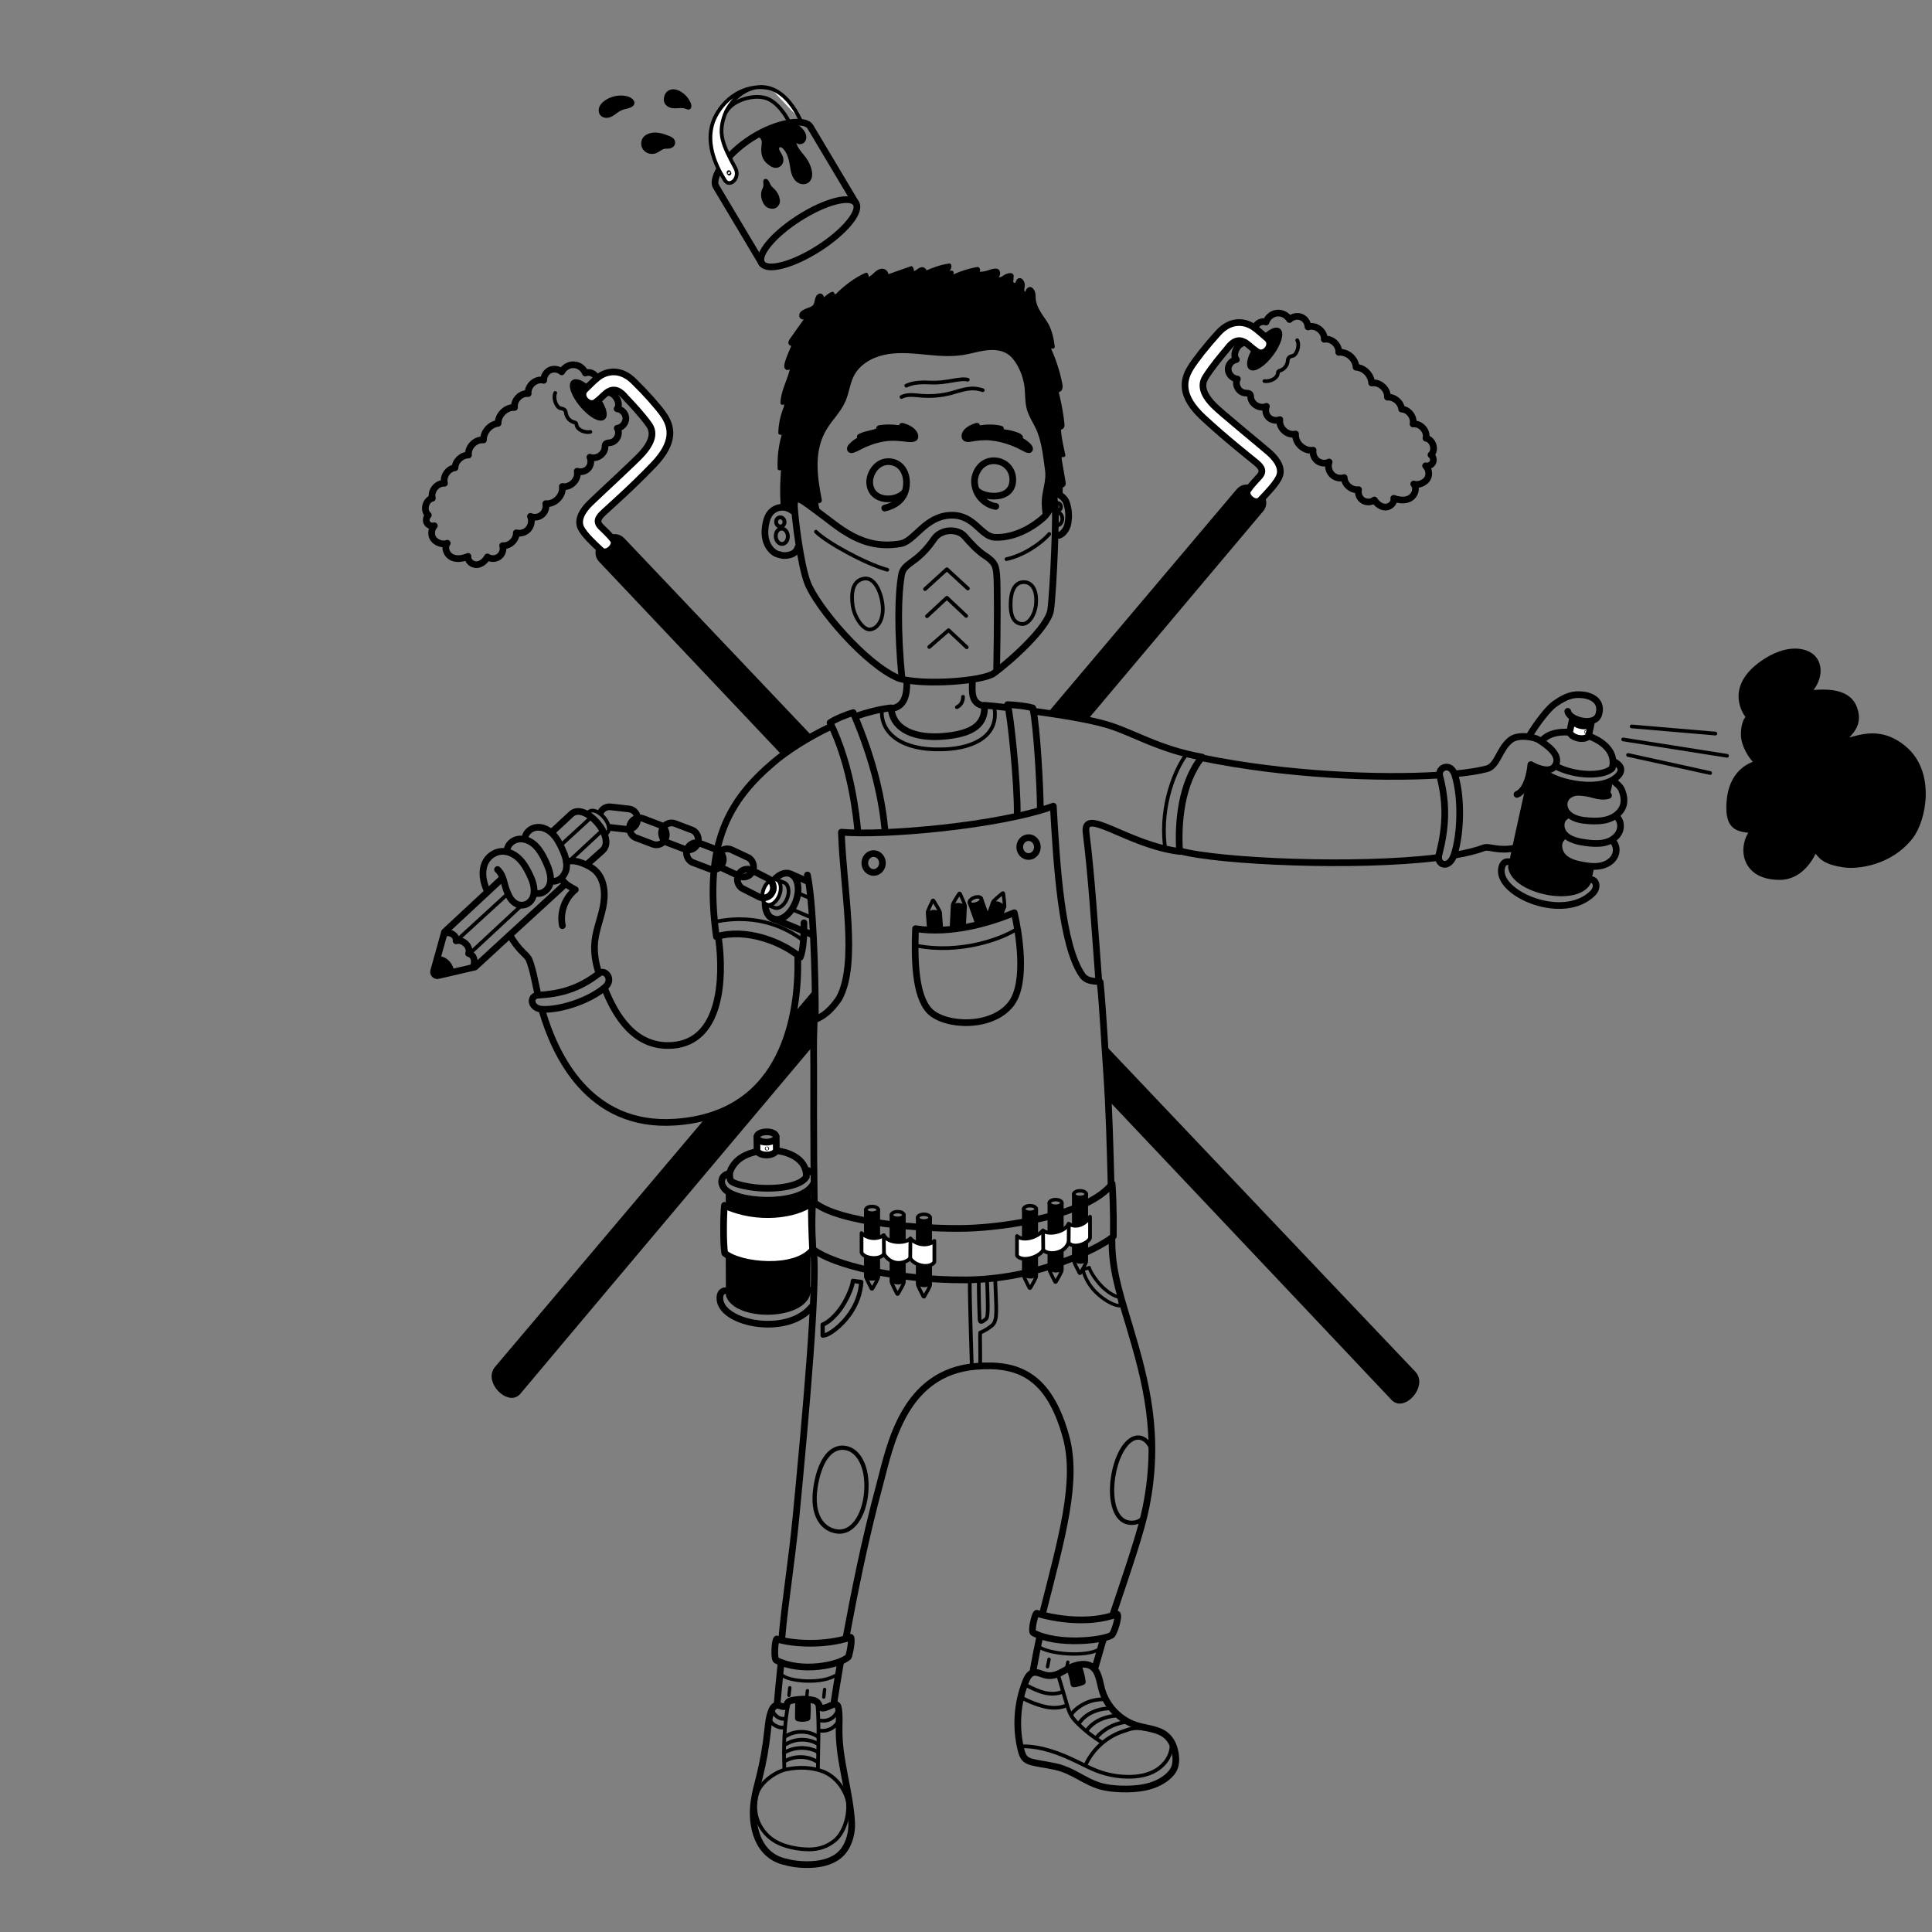<?xml version="1.0" encoding="UTF-8"?><svg id="Murals" xmlns="http://www.w3.org/2000/svg" viewBox="0 0 2600 2600"><rect x="0" y="0" width="2600" height="2600" fill="#808080" stroke="none"/><defs><style>.cls-1,.cls-2,.cls-3,.cls-4,.cls-5,.cls-6,.cls-7,.cls-8,.cls-9,.cls-10,.cls-11,.cls-12,.cls-13{stroke:#000;}.cls-1,.cls-2,.cls-3,.cls-4,.cls-6,.cls-7,.cls-8,.cls-9,.cls-10,.cls-11,.cls-12{stroke-linecap:round;stroke-linejoin:round;}.cls-1,.cls-2,.cls-3,.cls-5{stroke-width:5px;}.cls-1,.cls-6{fill:#fff;}.cls-2,.cls-4,.cls-5,.cls-7,.cls-8,.cls-10,.cls-11,.cls-12,.cls-13{fill:none;}.cls-4{stroke-width:5.74px;}.cls-5,.cls-13{stroke-miterlimit:10;}.cls-6,.cls-9,.cls-10,.cls-13{stroke-width:9px;}.cls-7{stroke-width:5.21px;}.cls-8{stroke-width:5.24px;}.cls-11{stroke-width:4.68px;}.cls-12{stroke-width:4.54px;}</style></defs><g id="Legs_copy_2"><g id="Right_shoe"><path class="cls-10" d="m1446.94,2241.5c7.01-2.11,14.99-3,21.33.65,10.03,5.77,11.28,19.31,14.21,30.5,6.09,23.22,24.87,42.68,47.86,49.58,13.38,4.02,28.65,4.4,39.24,13.52,7.79,6.7,11.53,17.12,12.54,27.34.52,5.26.37,10.71-1.52,15.65-2.09,5.46-6.19,9.94-10.77,13.56-16.78,13.27-39.58,15.91-60.96,15.2-10.04-.33-20.15-1.3-29.74-4.3-17.41-5.45-32.21-17.29-49.48-23.17-12.68-4.32-26.22-5.29-39.27-8.33-3.64-.85-7.38-1.93-10.19-4.4-3.53-3.1-5.03-7.86-6.16-12.42-7.55-30.45-5.27-63.24,6.4-92.36,1.9-4.73,4.55-9.85,9.41-11.41,4.96-1.59,10.12,1.16,15.1,2.69,17.06,5.22,26.68-7.7,42-12.31Z"/><path class="cls-2" d="m1375.43,2350.1c26.02-.25,51.09,9.45,74.47,20.85,8.96,4.37,17.81,9.02,27.14,12.52,12.78,4.8,26.38,7.4,40.03,7.64,13.82.25,28.08-2.07,39.76-9.44,11.69-7.37,20.35-20.47,19.77-34.28"/><path class="cls-2" d="m1539.68,2326.55c-13.77-2.35-19,.39-27.7,3.18-21.94,7.03-40.69,23.49-50.51,44.33"/><path class="cls-2" d="m1424.49,2255.74c3.67,12.4,7.35,24.81,11.02,37.21,1.64,5.54,3.31,11.14,6.29,16.09,2.46,4.08,5.75,7.59,9.14,10.92,9.39,9.22,19.82,17.38,31.03,24.27"/><path class="cls-2" d="m1513.49,2317.62c-14.59,2.06-28.36,9.54-38.03,20.67"/><path class="cls-2" d="m1501.54,2308.83c-7.54.72-15.03,2.51-21.85,5.8-6.82,3.29-12.97,8.13-17.34,14.31"/><path class="cls-2" d="m1491.7,2299.1c-15.04.56-30.43,6.97-39.04,19.32-.13.18-.13.42-.22.62s-.35.37-.52.23.2-.44.23-.22"/><path class="cls-2" d="m1484.52,2286.86c-13.95-.11-27.87,5.3-38.08,14.8-1.79,1.67-3.5,3.5-4.45,5.76"/><path class="cls-2" d="m1381.96,2268.43c7.5,3.76,15.1,7.5,23.26,9.5,8.15,1.99,17.01,2.12,24.7-1.24"/><path class="cls-2" d="m1377.07,2285.82c6.34,3.24,12.92,6,19.68,8.24,6.12,2.03,12.42,3.64,18.85,4.08s13.02-.32,18.94-2.87"/><path class="cls-3" d="m1453.97,2243.89c2.2,6.21,3.72,12.66,4.54,19.2.05.41.09.86-.12,1.21-.2.34-.58.51-.94.67-3.67,1.56-7.56,2.6-11.52,3.09-.72.09-1.54.13-2.09-.34-.5-.43-.62-1.13-.71-1.78-.93-6.35-2.6-12.6-4.97-18.57"/></g><g id="left_shoe"><path class="cls-10" d="m1044.08,2295.2c-2.84.84-4.52,3.72-5.65,6.46-3.74,9.05-4.51,19.01-5.56,28.75-2.2,20.53-5.82,40.91-10.82,60.95-2.69,10.78-5.79,21.5-7.26,32.51-5,33.43,5.11,74.24,42.78,81.83,11.31,3.35,27.16,4.43,40.12,3.04,14.78-1.58,28.92-6.62,37.88-18.48,7.44-9.84,11.24-24.87,10.58-37.19-2.26-42.34-17.29-83.23-16.96-125.63.07-9.57.78-19.22-.85-28.66-.23-1.32-.53-2.69-1.36-3.74-2.69-3.38-7.62-.3-11.62,1.32-3.64,1.47-9.16,4.04-11.91.71-1.82-4.58-4.25-8.52-9.78-9.13-7.99-1.87-16.06-1.51-24.18-.32-6.9,1.01-9.59,1.66-11.4,8.27-4.78,2.89-8.93-2.2-14.02-.69Z"/><path class="cls-2" d="m1060.54,2294.5c-5.33,28.37-6.1,55.51-5,85.59"/><path class="cls-2" d="m1100.14,2293.9c2.39,29.24,1.01,57.13.51,87.23"/><path class="cls-3" d="m1072.65,2290.94c.1,7.26-.36,14.19-.26,21.45,0,.29.01.59.16.83.21.36.65.51,1.05.62,4.29,1.15,8.9,1.06,13.13-.26.43-.13.89-.3,1.14-.68.2-.3.23-.68.25-1.04.41-7.26.83-14.23.16-21.47"/><path class="cls-2" d="m1140.69,2422.77c-4.69-16.52-16.29-31.8-32.18-38.33-15.39-6.32-33.38-6.66-50.23-3.35-12.37,2.43-35.16,16.19-39.84,33.92"/><path class="cls-2" d="m1141.42,2427.31c.34,9.17-.88,18.2-3.87,27.23-2.67,8.06-7.68,17.1-14.29,22.43-10.21,8.22-21.35,11.87-34.46,11.88-14.52.01-33.02-3.47-45.53-10.83-12.51-7.37-21.84-19.6-25.39-33.68-1.35-5.36-2.09-14.09-1.5-19.77"/><path class="cls-2" d="m1104.02,2315.36c4.66.93,9.64.16,13.8-2.13,4.16-2.3,7.46-6.1,9.15-10.54"/><path class="cls-2" d="m1103.82,2329.02c8.97,1.36,18.56-3.1,23.29-10.84"/><path class="cls-2" d="m1056.39,2312.7c-2.81.96-5.96.19-8.57-1.22-2.99-1.62-5.53-4.08-7.23-7.02"/><path class="cls-2" d="m1055.15,2324.65c-3.46.95-7.14-.25-10.39-1.78-3.25-1.53-6.03-3.37-7.51-6.65"/><path class="cls-2" d="m1057.18,2336.68c13-8.36,30.99-8.09,43.74.64"/><path class="cls-2" d="m1055.97,2348.29c13.34-8.89,31.11-9.56,44.81-1.25"/><path class="cls-2" d="m1055.29,2358.62c12.05-7.02,27.29-8.29,40.34-3.37,1.44.54,3.48,1.52,4.62,2.61"/><path class="cls-2" d="m1055.85,2370.27c13.17-7.73,30.6-7.57,43.62.41"/></g><path class="cls-2" d="m1305.12,1727.16c-.38,15.44,2.26,98.64,2.64,110.31"/><path class="cls-2" d="m1319.05,1838.22c.38-15.06-.38-41.04,0-44.8,5.27-2.26,10.16-4.89,16.19-9.79,7.91-7.15,5.27-22.59,4.14-59.86"/><path class="cls-2" d="m1317.17,1726.78c0,15.44.82,44.04,1.13,48.94.38,6.02,4.95,2.45,9.04-1.13,3.01-2.64,1.88-25.6,1.13-48.94"/><path class="cls-10" d="m1051.01,2239.15c-2.41,22.04-3.88,39.39-5.08,52.8"/><path class="cls-10" d="m1095.05,1685.17c4.49,46.55-9.56,208.22-23.72,355.2-6.01,62.37-15.25,117.46-19.2,164.89"/><path class="cls-10" d="m1399.27,2202.41c-3.15,14.83-6.15,29.91-8.87,45.21"/><path class="cls-10" d="m1138.54,2203.85c10.42-55.84,24.27-128.03,45.74-207.53,13.13-48.62,31.06-149.65,129.32-157.55,55.77-4.49,97.72,11.18,120.85,94.31,16.68,59.97-5.36,135.53-31.34,238.02"/><path class="cls-10" d="m1122.16,2292.23c2.02-13.2,4.89-31.41,8.75-53.65"/><path class="cls-10" d="m1484.98,2205.83c-3.92,12.06-7.11,24.98-11.23,38.21"/><path class="cls-10" d="m1496.42,1668.76c0,36.61,6.97,61.01,23.29,115.23,22.63,75.18,41.79,147.95,22.59,243.95-6.65,33.25-22.84,79.75-44.61,144.85"/><path class="cls-10" d="m1395.1,2171.01c20.71,6.78,69.65,15.81,108.05,1.13,4.14.75-4.14,27.48-7.53,28.61-11.67,6.78-71.53,13.93-105.04-3.39-3.39-1.88,1.88-25.22,4.52-26.35Z"/><path class="cls-10" d="m1045.36,2205.64c20.71,6.78,64.75,9.41,99.39-2.26,2.64,1.88-1.13,21.84-3.01,26.35-12.05,11.29-63.62,21.84-97.13,4.52-3.39-1.88-1.88-27.48.75-28.61Z"/><path class="cls-4" d="m1165.72,2008.15c-2.61,31.12-18.15,55.94-39.74,52.77-18.73-2.76-34.32-21.11-28.47-59.61,4.68-30.83,17.87-55.8,39.74-52.77,18.75,2.6,31.21,26.89,28.47,59.61Z"/><path class="cls-4" d="m1539.16,2042.04c-5.01,5.65-11.62,8.39-20.46,6.92-17.63-2.93-25.53-28.91-20.79-60.68,4.69-31.46,19.73-55.3,35.23-53.61,7.58.83,13.43,7.04,17.14,16.58"/><path class="cls-4" d="m1147.76,1723.76c.11,4.32-5.37,20.91-15.44,35.76-7.04,10.39-17.32,20.21-25.22,23.15v14.68c7.57.23,25.34-12.42,37.84-31.06,8-11.93,13.31-26.56,14.12-41.04-5.27-.75-8.28-1.13-11.29-1.51Z"/><path class="cls-12" d="m1465.81,1705.91c.55,3.37,7.25,15.45,17.25,25.5,7,7.03,16.43,13.14,23,14.26.53,2.78,1.19,6.29,2.16,11.4-5.85,1.29-21.51-5.91-33.95-18.54-7.97-8.09-14.25-18.66-17.01-29.78,3.98-1.36,6.26-2.1,8.55-2.83Z"/><path class="cls-12" d="m1052.14,2253.83c7.91,9.04,55.34,13.55,74.54-.56"/><line class="cls-12" x1="1062.87" y1="2271.33" x2="1061.74" y2="2281.5"/><path class="cls-12" d="m1397.74,2215.99c14.12,10.16,62.68,14.12,80.75,3.95"/><line class="cls-12" x1="1411.75" y1="2233.01" x2="1409.7" y2="2243.03"/><line class="cls-12" x1="1437.07" y1="2236.85" x2="1435.02" y2="2246.87"/><line class="cls-12" x1="1086.58" y1="2275.29" x2="1085.45" y2="2285.45"/><line class="cls-12" x1="1109.74" y1="2273.59" x2="1108.61" y2="2283.76"/></g><g id="Torso_copy_2"><path class="cls-10" d="m1220.42,918.02c0,15.25-1.98,32.94-20.8,35.58"/><path class="cls-10" d="m1308.51,917.17c0,11.86-2.73,30.4,16.09,32.66"/><path class="cls-2" d="m1296,937.78c0,6.78-3.39,11.67-8.28,13.93"/><path class="cls-2" d="m1338.16,952.47c6.21,36.14-24.85,54.21-67.76,55.91-58.22,2.3-85.84-22.59-83.58-53.08"/><path class="cls-10" d="m1117.33,978.08c-31.85,15.09-59.61,33.67-75.93,47.52-59.86,50.82-94.87,108.42-77.36,234.92,40.09-11.86,88.09,6.78,112.94,27.67,4.08-10,4.96-27.83,4.97-46.31"/><path class="cls-10" d="m1356,952.3c-14.85-1.74-26.23-2.86-31.15-3.16,1.45,24.79-14.19,38.34-55.21,41.79-37.51,3.16-68.24-8.43-70.54-38.34-15.47,1.85-31.35,5.85-46.91,11.19"/><path class="cls-10" d="m1478.49,1317.55c-5.04-66.63-9.47-138.35-16.86-196.65-4.89-37.29,55.23,16.31,125.84,24.94-2.56-37.29,1.86-92.52,30.22-127.02-58.45-10.16-94.02-33.88-129.6-44.05-24.37-6.96-60.89-12.77-95.44-17.51"/><path class="cls-10" d="m1495.24,1595.01c-1.13-44.8-2.55-102.06-6.02-151.53-3.08-43.84-4.91-84.22-8.65-122-5.47-1.67-17.32.59-24.1-9.01-28.24-40.66-34.45-149.65-38.96-227.58-73.41,26.54-228.71,40.09-285.18,35.01,2.26,76.24,23.15,176.75-3.39,224.19-20.89,29.93-33.04,24.28-33.32,31.62-1.13,29.93-.56,51.44-.56,58.16,0,13.02-.38,109.55.75,182.59"/><path class="cls-10" d="m1093.7,1616.47c-2.03,31.25-.14,58.56.23,64.75,27.99,21.09,110.54,41.61,206.39,41.23,110.42-1.15,194.49-52.98,197.94-58.73,0-6.97.75-35.58-1.58-70.6-32.68,42.55-144.26,58.45-195.31,59.87-54.21,1.51-175.06-6.4-207.66-36.52Z"/><path class="cls-10" d="m1086.58,1177.5c7.5,34.3,10.71,128.18,10.73,191.43"/><path class="cls-10" d="m1368.94,1096.18c.56-44.05-9.04-133.84-12.99-147.95,10.73.56,24.28,1.69,33.88,4.52,5.65,24.28,10.16,109.55,10.16,134.4"/><path class="cls-10" d="m1154.35,1118.21c-1.69-18.07-8.47-87.53-37.27-145.69,7.34-5.08,23.15-11.29,31.06-13.55,29.93,68.89,39.53,122.54,42.92,159.25"/><ellipse class="cls-10" cx="1384.18" cy="1139.95" rx="11.86" ry="12.71"/><ellipse class="cls-10" cx="1175.68" cy="1161.41" rx="11.86" ry="12.71"/><path class="cls-2" d="m1596.14,1016c-13.55,17.69-35.01,66.26-28.61,121.6"/><path class="cls-2" d="m1079.24,1264.47c-17.97-13.19-56.47-35.76-115.11-24.34"/><path class="cls-10" d="m1232.09,1249.78c-1.51,38.02-1.22,89.9,18.82,110.68s83.95,24.47,109.93-9.79c22.11-29.16,9.79-98.64,4.14-122.35-33.88,13.93-85.46,28.99-132.89,21.46Z"/><path class="cls-2" d="m1233.97,1272.75c58.35,11.29,114.07-9.41,133.27-21.84"/><path class="cls-10" d="m757.65,1185.35c4.3,5.35,10.53,8.73,16.61,11.91-14.12,11.29-21.13,30.79-17.44,48.48"/><path class="cls-10" d="m814.21,1331.51c13.73,33.92,39.21,79.36,91.1,75.26,64.38-5.08,69.46-88.09,61.55-145.13"/><path class="cls-10" d="m762.18,1160.06c2.11-.88,4.4-1.37,6.67-1.48,5.52-.26,10.94,1.44,16.07,3.5,5.85,2.34,11.6,5.23,16.21,9.53,12.97,12.14,13.89,32.51,10.23,49.89-3.67,17.38-10.99,34.17-11.32,51.93-.23,12.36,1.93,24.82,6.11,36.45"/><path class="cls-10" d="m729.64,1360.48c17.14,58.29,62.17,157.6,179.06,149.63,149.08-10.16,166.59-148.52,164.89-221.36"/><path class="cls-10" d="m686.25,1258.46c4.86,8.89,11.07,17.04,18.34,24.1,2.23,2.16,4.58,4.25,6.25,6.87,1.34,2.12,2.19,4.51,2.97,6.88,3.07,9.29,5.1,18.86,7.1,28.44.64,3.07,1.53,7.43,2.76,12.78"/><path class="cls-10" d="m654.87,1197.27c-7.62-17.79-5.32-30.61-.96-38.14,4.36-7.53,12.49-12.9,21.18-13.39,8.46-.48,16.72,3.52,22.89,9.31,6.17,5.8,10.51,13.26,14.23,20.87,4.09,8.36,7.61,17.56,6.24,26.77-1.37,9.21-8.39,16.12-17.67,15.38-6.82-.55-12.48-5.8-15.52-11.93-3.04-6.13-4.92-11.28-6.55-17.92-1.64-6.64-4.08-13.43-9.15-18.03"/><path class="cls-10" d="m682.41,1143.68c.92-7.33,7.59-13.14,14.87-14.34,7.28-1.2,14.82,1.61,20.57,6.25,5.75,4.64,9.91,10.95,13.38,17.46,2.21,4.14,4.17,8.42,5.88,12.79,3.14,8.03,5.42,17.06,2.55,25.19-2.87,8.14-12.75,14.19-20.41,10.23"/><path class="cls-10" d="m706.5,1127.67c.89-7.75,8.4-13.68,16.18-14.31,7.78-.63,15.41,3.21,20.94,8.72,5.53,5.51,9.24,12.55,12.53,19.62,4.04,8.7,7.63,18.23,5.97,27.68-1.66,9.45-10.55,18.23-19.96,16.39"/><path class="cls-10" d="m2172.13,1051.76c2.72,2.21,7.91,6.02,9.93,10.53,3.57,7.94,5.03,17.24,1.16,25.03-3.77,7.59-11.32,12.79-19.42,15.29-8.09,2.5-16.73,2.58-25.18,2.05-9.29-.58-19.03-2.07-26.36-7.81-7.33-5.74-9.87-15.27-4.63-22.96,3.85-5.66,11.22-7.98,18.05-7.59,6.83.39,12.23,1.31,18.82,3.17,6.58,1.86,13.69,3.1,20.2.97"/><path class="cls-10" d="m2175.29,1098.74c5.68,4.71,6.99,13.46,4.09,20.25-2.9,6.79-9.33,11.63-16.33,13.98-7,2.35-14.56,2.47-21.92,1.89-4.68-.37-9.34-1.01-13.95-1.92-8.46-1.67-17.29-4.6-22.61-11.4-5.32-6.79-5.11-18.38,2.35-22.71"/><path class="cls-10" d="m2170.1,1131.75c5.83,5.19,6.37,14.74,2.41,21.47-3.96,6.73-11.49,10.77-19.17,12.13-7.68,1.36-15.58.36-23.26-1.02-9.44-1.69-19.31-4.23-26.09-11.02-6.78-6.79-8.86-19.1-1.95-25.76"/><path class="cls-10" d="m1958.8,1041.33c17.68-1.72,32.01-4,42.04-6.7,14.68-3.95,16.36-26.65,32.19-38.96,10.16-7.91,31.62-3.95,37.84,0,9.25,5.89,32.12,20.81,21.46,35.58-7.34,10.16-26.54,1.13-32.19-2.26-1.13,12.42-5.65,34.45-18.64,40.09"/><path class="cls-10" d="m1617.97,1019.95c113.3,23.24,238.01,28.02,317.37,23.21"/><path class="cls-10" d="m1958.39,1150.66c15.5-2.69,28.79-5.96,39.06-9.87,6.78-2.26,19.2,5.08,40.66.56"/><path class="cls-10" d="m1588.61,1145.31c52.58,14.17,235.49,22.43,345.77,8.86"/><path class="cls-10" d="m1937.59,1044.23c10.73,41.22,7.34,72.85-1.13,106.16-3.44,13.52,13.55,20.33,20.33,0,9.09-27.28,10.73-76.24,1.13-107.29-5.67-18.34-23.3-10.28-20.33,1.13Z"/><path class="cls-10" d="m806.32,1309.72c-28.11,21.95-53.73,27.9-82.45,29.58-11.65.68-10.97,18.56,7.11,19.05,24.26.65,62.67-11.95,83.32-29.9,12.19-10.6-.2-24.79-7.98-18.72Z"/><path class="cls-10" d="m2109.83,957.27c1.69,11.86,36.71,21.46,41.79,3.95s-9.41-25.04-22.4-26.16c-10.82-.94-20.23.31-37.46,12.61-7.91,5.65-23.15,24.85-33.88,42.92"/><path d="m2062.11,1034.91c-2.34,11.68-27.95,127.62-28.8,132.14-2.26,29.08,94.31,53.93,104.19,18.64,2.26-10.73,3.11-13.84,3.39-20.89-7.34-.28-43.76-6.49-41.22-24.56,2.1-14.95,5.36-12.14,6.49-16.09s-4.24-7.06-3.11-15.25,7.06-7.06,7.62-11.86-5.65-9.04-3.95-16.94,7.91-15.53,27.11-11.58,28.23,5.99,29.36,3.39c1.98-4.52,7.05-22.36,2.54-21.18-17.22,4.52-64.38,2.82-84.99-13.55-11.01-5.93-16.66-11.29-18.64-2.26Z"/><path class="cls-10" d="m2141.03,1166.24c-2.6,11.87-4.44,20.17-4.79,21.5-16.89,27.76-97.3,10.28-102.2-20.64,2.93-15.33,23.38-107.32,29.02-132.63"/><path class="cls-10" d="m2165.6,1053.28s-1.43,6.62-3.67,16.92"/><path class="cls-10" d="m2032.88,1160.44c-5.68-2.52-11.66.15-12.46,10.28-2.64,33.51,83.95,69.65,122.73,31.62,8.86-8.69,4.14-19.58-2.84-18.49"/><path class="cls-10" d="m2075.34,996.39c13.6-15.08,39.61-11.77,55.68-7.86,21.27,5.17,44.89,20.94,38.69,44.97-10.75,11.86-50.31,11.49-76.63-2.82"/><path class="cls-10" d="m2075.38,1036.33c10.73,14.96,73.8,31.4,99.39,10.16,9.55-7.93,8.19-14.96-.85-20.61"/><path class="cls-6" d="m2116.21,967.02l-3.55,16.95c-.79,3.76,4.26,8.01,11.28,9.48,7.02,1.47,13.35-.39,14.14-4.15l3.55-16.95c-.79,3.76-7.12,5.62-14.14,4.15s-12.07-5.71-11.28-9.48Z"/><ellipse class="cls-1" cx="2134.54" cy="984.91" rx=".09" ry=".19"/><path d="m980.4,1608.19c.24,11.91.25,130.65.39,135.24,4.07,28.88,103.72,32.31,105.75-4.29-.11-10.96-.02-113.87.53-116.65.96-4.84,1.2-24.52-2.09-21.23-14.21,14.22-64.12,20.82-87.78,9.28-12.03-3.41-16.83-11.61-16.81-2.36Z"/><path class="cls-10" d="m981.23,1607.55c-.04,25.93-.16,120.17.28,135.77,11.46,29.14,93.75,28.85,104.25-1.9l1.25-137.99"/><path class="cls-10" d="m1093.68,1736.93c-1.47-.7-3.14-.82-4.78-.18"/><path class="cls-10" d="m978.94,1737.07c-6.09-1.23-11.36,2.66-9.95,12.73,4.49,32.13,90.68,48.71,123.34,8.92"/><path class="cls-10" d="m986.63,1568.56c10.73-16.38,34.51-20.88,51.05-20.53,21.88.46,48.35,10.76,47.48,35.57-7.94,13.9-45.84,18.42-75.44,13.78-9.19-1.44-25.35-4.81-26.78-9.5-2.84-9.37.91-15.07,3.69-19.31Z"/><path class="cls-10" d="m1094.6,1593.18c-.66,1.21-1.49,2.45-2.47,3.72-20.41,26.26-103.74,22.04-117.97,1.78-5.63-8.01-2.87-16.67,5.14-18.83"/><path class="cls-10" d="m1087.63,1575.24c2.03.72,3.74,1.64,5.1,2.72"/><path class="cls-6" d="m1018.57,1530.23l.19,17.32c.04,3.85,5.89,6.9,13.06,6.82s12.95-3.26,12.91-7.11l-.19-17.32c.04,3.85-5.74,7.03-12.91,7.11s-13.02-2.98-13.06-6.82Z"/><path class="cls-13" d="m1018.57,1530.23c-.19-8.79,25.42-9.83,25.97-.29"/><ellipse class="cls-5" cx="1032.19" cy="1545.59" rx=".38" ry=".19" transform="translate(-309.2 259.15) rotate(-12.46)"/><path class="cls-6" d="m1092.04,1619.1c-21.08,15.81-72.66,23.72-117.08,3.01-1.51,12.05-1.88,52.71.38,64.38,21.08,17.32,94.87,24.47,118.21-4.52-1.13-21.84-1.88-45.93-1.51-62.87Z"/><path class="cls-11" d="m1182.02,1716.67c0,2.46-3.79,4.46-8.47,4.46s-8.47-1.99-8.47-4.46"/><ellipse class="cls-11" cx="1173.55" cy="1628.07" rx="8.47" ry="4.46"/><path class="cls-11" d="m1182.02,1628.07v90.41c0,2.17-5.88,12.27-7.95,15.75-.31.52-1.07.5-1.35-.04-1.94-3.75-7.64-14.91-7.64-16.47v-89.66"/><path d="m1165.27,1629.83v89.6s3.76,2.07,8.47,2.26c4.71.19,8.47-2.45,8.47-2.45l-.38-89.79s-4.89,3.01-8.09,3.01-8.47-2.64-8.47-2.64Z"/><ellipse class="cls-11" cx="1208" cy="1635.04" rx="8.47" ry="4.46"/><path class="cls-11" d="m1216.47,1635.04v90.41c0,2.17-5.88,12.27-7.95,15.75-.31.52-1.07.5-1.35-.04-1.94-3.75-7.64-14.91-7.64-16.47v-89.66"/><path d="m1199.71,1636.79v89.6s3.76,2.07,8.47,2.26c4.71.19,8.47-2.45,8.47-2.45l-.38-89.79s-4.89,3.01-8.09,3.01-8.47-2.64-8.47-2.64Z"/><ellipse class="cls-11" cx="1243.38" cy="1638.62" rx="8.47" ry="4.46"/><path class="cls-11" d="m1251.85,1638.62v90.41c0,2.17-5.88,12.27-7.95,15.75-.31.52-1.07.5-1.35-.04-1.94-3.75-7.64-14.91-7.64-16.47v-89.66"/><path d="m1235.1,1640.37v89.6s3.76,2.07,8.47,2.26c4.71.19,8.47-2.45,8.47-2.45l-.38-89.79s-4.89,3.01-8.09,3.01-8.47-2.64-8.47-2.64Z"/><path class="cls-11" d="m1266.93,1250.64l-1.72-22.81c-.12-1.56-6.64-12.25-8.86-15.85-.32-.52-1.08-.48-1.35.06-1.8,3.63-6.91,14.14-6.75,16.31l1.8,23.97"/><path d="m1266.66,1249.49l-1.75-23.33s-3.91-1.78-8.62-1.62-8.26,3.08-8.26,3.08l1.87,23.6,16.76-1.72Z"/><path class="cls-11" d="m1280.31,1251.2c.87-17.36,1.62-32.21,1.67-33.27.11-2.17,6.49-11.96,8.73-15.34.34-.51,1.09-.44,1.34.11,1.75,3.84,6.89,15.27,6.81,16.83-.04.72-.7,13.92-1.51,29.97"/><path d="m1297.27,1247.53l1.49-29.7s-3.66-2.26-8.35-2.68-8.58,2.02-8.58,2.02l-1.51,32.91,16.95-2.54Z"/><path class="cls-11" d="m1326.02,1242.16c6.06-16.3,9.78-27.19,10.15-28.19.76-2.04,9.79-9.45,12.94-12,.47-.38,1.17-.09,1.25.51.51,4.19,1.97,16.63,1.43,18.1-.25.67-2.89,6.89-6,15.36"/><path d="m1346.35,1236.23l5.85-17.3s-2.81-3.25-7.15-5.07-8.79-.66-8.79-.66l-9.95,27.26,20.05-4.24Z"/><path class="cls-11" d="m1315.65,1245.8c-5.95-16.69-10.98-30.8-10.98-30.8"/><ellipse class="cls-11" cx="1312.64" cy="1212.15" rx="8.47" ry="4.46" transform="translate(-330.88 511.3) rotate(-19.63)"/><path class="cls-11" d="m1320.62,1209.31s5.21,14.61,11.31,31.73"/><path d="m1305.43,1216.59l10.42,28.11,15.53-5.08-10.47-28.95s-3.6,4.48-6.61,5.56-8.86.36-8.86.36Z"/><ellipse class="cls-11" cx="1386.12" cy="1627.04" rx="8.47" ry="4.46"/><path class="cls-11" d="m1394.6,1627.04v90.41c0,2.17-5.88,12.27-7.95,15.75-.31.52-1.07.5-1.35-.04-1.94-3.75-7.64-14.91-7.64-16.47v-89.66"/><path d="m1377.84,1628.79v89.6s3.76,2.07,8.47,2.26c4.71.19,8.47-2.45,8.47-2.45l-.38-89.79s-4.89,3.01-8.09,3.01-8.47-2.64-8.47-2.64Z"/><ellipse class="cls-11" cx="1420.57" cy="1618.85" rx="8.47" ry="4.46"/><path class="cls-11" d="m1429.04,1618.85v90.41c0,2.17-5.88,12.27-7.95,15.75-.31.52-1.07.5-1.35-.04-1.94-3.75-7.64-14.91-7.64-16.47v-89.66"/><path d="m1412.29,1620.61v89.6s3.76,2.07,8.47,2.26c4.71.19,8.47-2.45,8.47-2.45l-.38-89.79s-4.89,3.01-8.09,3.01-8.47-2.64-8.47-2.64Z"/><ellipse class="cls-11" cx="1453.45" cy="1606.99" rx="8.47" ry="4.46"/><path class="cls-11" d="m1461.92,1606.99v90.41c0,2.17-5.88,12.27-7.95,15.75-.31.52-1.07.5-1.35-.04-1.94-3.75-7.64-14.91-7.64-16.47v-89.66"/><path d="m1445.17,1608.75v89.6s3.76,2.07,8.47,2.26c4.71.19,8.47-2.45,8.47-2.45l-.38-89.79s-4.89,3.01-8.09,3.01-8.47-2.64-8.47-2.64Z"/><path class="cls-1" d="m1189.64,1687.71c-6.21,8.75-27.67,5.65-30.21-2.26v-25.98c6.21,6.21,18.64,10.16,29.93,2.82,5.65,11.58,29.36,11.29,35.86,4.52,9.04,9.32,24,10.45,32.19,3.11v28.52c-5.36,8.47-25.13,6.21-32.47-5.08-7.34,7.34-24.56,11.01-35.29-5.65Z"/><line class="cls-2" x1="1189.36" y1="1662.3" x2="1189.64" y2="1687.71"/><line class="cls-2" x1="1225.22" y1="1666.82" x2="1224.94" y2="1693.36"/><path class="cls-1" d="m1437.83,1672.18c6.21,8.75,26.54,1.69,29.08-6.21,0-4.8,0-25.13,0-28.52-4.8,8.47-17.51,16.66-28.8,9.32-4.8,11.58-27.95,15.81-34.45,9.04-8.19,9.88-26.82,14.96-35.01,7.62,0,15.53,0,21.18,0,26.26,5.36,8.47,27.95,3.95,35.29-7.34,7.34,7.34,29.08,4.8,33.88-10.16Z"/><line class="cls-2" x1="1438.39" y1="1648.75" x2="1438.11" y2="1674.16"/><line class="cls-2" x1="1403.67" y1="1656.09" x2="1403.95" y2="1682.63"/><path class="cls-10" d="m743.24,1119.33c13.82-12.85,23.55-21.89,25.69-23.86,18.34-16.93,61.35,32.44,41.61,49.37-3.73,3.2-10.85,9.56-20.15,17.97"/><path class="cls-2" d="m789.36,1095.43c1.38-1.28,2.32-2.15,2.74-2.54,10.74-9.91,35.94,19,24.37,28.91-.85.73-2,1.74-3.4,2.98"/><path class="cls-10" d="m760.37,1190.1c-51.26,46.8-121.2,111.29-121.2,111.29l-49.57,11.49c-3.72.86-7-2.57-5.98-6.25l14.65-52.48s37.59-34.96,77.53-72.11"/><line class="cls-2" x1="682.55" y1="1203.5" x2="617.07" y2="1263.48"/><line class="cls-2" x1="794.32" y1="1101.11" x2="755.06" y2="1137.08"/><line class="cls-2" x1="700.63" y1="1219.59" x2="634.1" y2="1281.39"/><line class="cls-2" x1="808.42" y1="1119.45" x2="766.49" y2="1158.4"/><path class="cls-10" d="m1093.18,1257.92c-28.52-11.72-50.41-20.71-54.11-22.25"/><path class="cls-10" d="m1066.47,1177.21c3.94,1.81,11.23,4.98,20.8,9.08"/><line class="cls-2" x1="1067.65" y1="1224.55" x2="1091.91" y2="1234.72"/><line class="cls-2" x1="1075.17" y1="1202.45" x2="1090.01" y2="1208.56"/><path class="cls-10" d="m599.68,1255.53c6.45-1.65,15.07,3.37,14.11,10.61,8.92-2.75,20.21,7.64,16.82,17.05,8.47,2.27,8.75,11.6,6.54,17.47"/><path class="cls-3" d="m590.16,1289.05c7.76.35,15.87,6.35,18.34,16.93-9.17,1.06-22.57,3.88-22.57,3.88l4.23-20.8Z"/><ellipse class="cls-10" cx="1051.88" cy="1206.2" rx="32.43" ry="20.33" transform="translate(-446.5 1768.52) rotate(-69.48)"/><ellipse class="cls-1" cx="1038.34" cy="1200.52" rx="18.08" ry="11.34" transform="translate(-452.98 1743.99) rotate(-69.17)"/><path class="cls-2" d="m1044.77,1183.62l10.52,4.2c5.85,2.23,7.72,11.6,4.16,20.93s-11.18,15.1-17.03,12.87l-10.52-4.2"/><path class="cls-10" d="m808.37,1093.11c2.4-4.83,7.63-7.89,13.31-7.25l24.6,2.75c7.25.81,12.47,7.35,11.66,14.6l-.13,1.17c-.81,7.25-7.35,12.47-14.6,11.66l-21.59-2.42"/><rect class="cls-10" x="846.31" y="1105" width="51.18" height="27.6" rx="13.21" ry="13.21" transform="translate(454.84 -236.92) rotate(20.83)"/><rect class="cls-10" x="889.51" y="1111.79" width="51.18" height="27.6" rx="13.21" ry="13.21" transform="translate(460.26 -251.9) rotate(20.84)"/><rect class="cls-10" x="923.07" y="1138.38" width="51.18" height="27.6" rx="13.21" ry="13.21" transform="translate(473.66 -262.68) rotate(20.91)"/><rect class="cls-10" x="964.15" y="1147.48" width="51.18" height="27.6" rx="13.21" ry="13.21" transform="translate(587.34 -310.53) rotate(25.15)"/><rect class="cls-10" x="990.99" y="1175.2" width="51.18" height="27.6" rx="13.21" ry="13.21" transform="translate(650.01 -331.78) rotate(26.98)"/></g><g id="Head_copy_2"><path class="cls-10" d="m1190.59,683.77c12.59-3.05,29.37-11.06,29.37-34.33,0-15.26-8.77-27.84-24.03-28.22-16.4-.41-26.25,16.75-25.55,28.61,1.53,25.94,35.09,26.32,46.91,12.59"/><path class="cls-10" d="m1340.1,681.48c-8.77-.76-27.08-10.3-28.61-32.04-.86-12.32,8.39-29.75,26.32-29.37,14.5.31,24.99,11.06,25.17,25.17.38,30.13-41.95,24.79-49.2,13.73"/><path class="cls-2" d="m1322.55,525.11c-8.02-2.6-14.09-2.8-21.29-1.65s-14.11,3.66-21.16,5.52c-13.16,3.47-26.92,4.67-40.48,3.54-8.94-.75-18.49-2.39-26.47,1.71"/><path class="cls-2" d="m1302.34,511c-11.44-2.67-28.61,4.96-49.96,3.81-11.17-.6-22.88-.38-32.8,4.2"/><path class="cls-3" d="m1228.39,578.48c-4.72-4.23-14.32-7.48-15.31-6.77-1.15.82-.35,1.49-.42,1.84-.28,1.27-3.19,1.22-5.32.93-7.69-1.04-15.52-.99-23.19.14-1.07.16-2.37.55-2.55,1.62-.09.53.14,1.08-.03,1.59-.16.48-.63.78-1.07,1.01-2.51,1.31-5.34,1.83-8.09,2.5-5.2,1.27-10.45,2.37-15.24,4.77-.41.2-1.69.85-1.55,1.69.1.61.95.8.85,1.41-.23,1.34-2.01,2.43-3.18,3.12-3.15,1.84-6.03,4.14-8.51,6.82-.94,1.02-1.85,2.13-2.25,3.46s-.17,2.93.87,3.84c1.36,1.18,3.44.8,5.15.21,5.62-1.93,10.64-5.26,16.1-7.59,10.46-4.47,21.82-7.73,33.18-8.3,6.19-.31,12.61.16,18.78.85,4.42.5,14.82,2.53,16.38-2.54,1.13-3.67-1.48-7.8-4.6-10.6Z"/><path class="cls-3" d="m1296.65,585.31c.37-2.37,2.34-5.19,4.14-6.78,2.83-2.49,6.78-4.89,12.88-6.71.91-.27,2.22-.41,2.48.51.13.44-.08.91-.01,1.35.15.96,1.39,1.42,2.35,1.27,9.41-1.51,19.74-1.73,28.71.64.57.15,1.26.5,1.19,1.09-.03.3-.26.53-.4.8-.36.72.08,1.64.75,2.09s1.51.56,2.31.66c7.23.95,11.6,1.94,18.43,4.51,1.74.65,4.99,2.31,4.68,4.14-.07.43-.29.85-.27,1.29.03.93.99,1.5,1.82,1.92,3.24,1.64,5.08,3.26,7.86,5.61,2.13,1.8,4.25,4.2,3.98,6.97,0,1.3-1.32,2.18-2.42,2.48-3.25.04-5.79-1.68-8.66-3.2-4.37-2.31-9.15-4.58-13.74-6.4-9.71-3.84-19.72-6.34-30.12-7.34-9.14-.88-18.25.29-27.29,1.88-4.57.8-9.66-.26-8.66-6.78Z"/><path class="cls-10" d="m1066.17,687.38c-4.51-3.64-10.56-5.3-16.29-4.48s-11.07,4.12-14.37,8.89c-2.41,3.48-3.72,7.59-4.64,11.72-1.6,7.18-2.12,14.7-.49,21.87,1.63,7.17,5.55,13.97,11.56,18.21,3,2.11,6.35,2.72,9.91,3.61,4.23,1.06,8.85.23,12.99-1.13s7.56-4.84,8.75-9.04"/><ellipse class="cls-8" cx="1050.16" cy="702.3" rx="5.65" ry="6.21" transform="translate(-82.63 142.98) rotate(-7.49)"/><ellipse class="cls-7" cx="1052.1" cy="721.7" rx="8.13" ry="10.34" transform="translate(-46.87 73.6) rotate(-3.92)"/><path class="cls-2" d="m1423.04,676.91c2.6-.04,4.73,2.25,4.78,5.1.04,2.86-2.03,5.2-4.62,5.24"/><path class="cls-2" d="m1423.26,689.72c3.73.18,6.57,4.17,6.35,8.92-.23,4.75-3.44,8.45-7.17,8.27"/><path class="cls-3" d="m1100.12,685.04c-.9-3.89-1.51-7.82-1.63-11.84l3.32,1.35c.9.36,1.87-.4,1.68-1.36-6.93-34.81-10.68-68.21,7.2-97.37,7.73-12.6,18.86-23.12,24.77-36.67,4.83-11.08,5.89-23.61,11.39-34.38,8.07-15.8,24.86-25.71,42.17-29.58,17.31-3.87,35.32-2.49,52.98-.8,17.66,1.69,35.53,3.67,53.06.97,10.54-1.63,20.79-4.93,31.36-6.3s21.96-.61,30.88,5.25c5.61,3.69,9.86,9.14,13.27,14.92,5.85,9.9,9.55,21.07,10.78,32.51,1,9.38.38,18.99,2.84,28.09,2.29,8.45,7.09,15.94,11.04,23.75,9.11,18,10.89,39.56,13.69,59.54,1.9,13.54-3.77,26.96-4.45,40.62-.33,6.65.52,13.32,1.29,19.98l15.83-15.06c-.41-3.62-.86-7.23-1.34-10.84l7.36-3.45c0-3.92,0-7.84,0-11.76.42,1.41,2.71,1.26,3.52.04s.59-2.84.34-4.29c-1.64-9.49-3.29-18.97-4.93-28.46-.32-1.83-.62-3.79.14-5.48s3.04-2.83,4.54-1.74c-3-13.82-5.78-25.07-6-37.9.68,1.53,3.17,1.24,4.12-.13s.82-3.2.63-4.86c-1.71-15.08-4.56-30.03-8.51-44.68,1.79,1.38,4.61.05,5.54-2.01s.53-4.45.09-6.67c-3.56-17.65-9.32-34.85-17.1-51.08,2.1-.14,4.84,1.51,6.94,1.37-1.62-13.28-4.46-24.6-11.1-34.23s-14.17-19.68-14.54-31.38c-.1-2.98.01-6.06-1.33-8.72-3.14-6.23-6.09-3.27-7.21-.5-.27.66-.29,1.4-.62,2.04-1.25,2.43-5.35.7-6.02-1.95s.5-5.4.6-8.13-2.3-7.78-4.95-7.1c-2,.51-2.42,4.64-4.07,5.86-2.99,2.2-7.93-1.66-6.51-5.09.36-.87.19-4.36.42-5.28.76-2.95-2.43-2.39-5.38-1.62s-5.23,3.09-8.01,4.34-6.94.74-7.71-2.21c3.3-1.01,4.68-8.72-.36-8.79-3.45-.04-7.65,1.52-10.94,2.58-4.89,1.59-10.13,2.08-15.23,1.44.53-2.06,4.33-4.78,1.58-6.19-12.09,2.19-23.88,6.05-34.92,11.45.06-2.19.11-4.37.17-6.56-2.68.31-5.36.63-8.04.94,1.65-3.49,6.39-7.06,4.94-10.47-11.35,1.49-22.84,5.68-33.19,10.56,1.4-2.18-1.11-5.92-3.69-5.67s-4.62,2.18-6.77,3.62-5.17,2.42-7.22.83c.86-1.8.68-4.05-.46-5.69-11.57,4.07-23.13,8.15-34.7,12.22,3.24-2.29.67-8.07-3.24-8.74s-7.6,1.92-10.45,4.68-5.72,5.51-9.52,6.64c-1.51-1.51-2.12-4.53-2.64-6.02-13.61,5.6-28.84,17.37-39.15,27.86-2.16,2.2-5.76.75-6.4-2.26-5.27,2.26-8.28,5.65-12.8,9.41-.47-1.87-.75-6.78-3.76-7.15-5.87,1.45-3.75,10.63-7.84,15.09-2.2,2.41-5.53,3.33-8.58,4.49s-8.83,3.53-9.19,6.77c-.75,6.78,8.66,1.13,7.24,5.11-5.88,8.29-11.75,16.59-17.63,24.88-1.18,1.66-4.13,5.24-4.29,7.28s2.94,2.53,4.98,2.59c-3.33,8.17-6.94,15.31-9.5,23.76-.58,1.93-1.8,6.99,0,7.91,1.09.55,4.07-1.12,5.12-.51,1.55.88,1.33,3.15.86,4.86-3.95,14.3-11.56,27.83-12.08,42.66,1.41-1.5,4.18-.15,4.76,1.83s-.26,4.06-1.02,5.98c-4.09,10.31-6.35,21.34-6.66,32.42l5.23.28c-3.73,13.38-6.74,27.31-6.18,47.61l3.64-.68c2.58,1.09-1.56,15.02.32,48.53l12.24,6.21,2.82-16.75,12.05,2.26,20.13,15.02Z"/><path class="cls-10" d="m1423.16,665.15c4.66,1.32,9.16,5.14,11.28,9.5,4.08,9.83,4.72,21.58,2.26,31.89-1.66,5.75-5.65,11.86-11.38,13.93"/><path class="cls-10" d="m1069.08,681.69c.63,14.49,7.91,76.42,17.51,102.21,12.06,32.4,78.49,110.87,122.92,128.94,33.13,10.16,113.69,3.76,128-6.78,22.91-16.88,73.04-61.74,76.42-85.08,3.68-25.36,8.29-139.44,5.65-141.55-3.76-3.01-7.15,9.79-15.06,16.94-9.24,8.36-35.39,28.24-66.26,26.73-18.45-1.51-27.11-30.07-57.6-29.74-35.39.38-49.49,34.96-68.71,38.31-52.52,9.13-83.01-22.49-111.25-42.82-20.53-14.78-32.47-26.64-31.62-7.15Z"/><path class="cls-2" d="m1098.07,715.57c14.68,14.68,67.01,43.29,96,51.2"/><path class="cls-2" d="m1412.04,718.58c-12.05,13.93-36.14,29.36-57.6,33.88"/><path class="cls-2" d="m1394.2,812.83c-1.27,14.56-9.71,27.72-19.11,26.88-11.61-1.03-15.75-12.33-14.97-29.39.87-19.07,7.88-27.74,19.11-26.88,9.41.72,16.63,10.44,14.97,29.39Z"/><path class="cls-2" d="m1187.24,810.56c3.46,20.8-5.01,34.96-15.94,36.53-9.61,1.38-21.66-16.69-23.78-31.98-3.14-22.61,2.5-34.78,15.94-36.53,10.95-1.42,20.44,11.91,23.78,31.98Z"/><path class="cls-10" d="m1213.64,911.34c-6.02-62.87-4.98-110.56-.75-135.91,1.51-9.04,4.14-12.05,16.19-20.71s20.33-18.45,27.86-29.36c9.72-14.1,32-14.31,41.41-3.39,7.15,8.29,17.12,19.26,27.48,25.98,13.93,9.04,14.31,14.68,15.44,24.85s1.13,70.4,0,126.87"/><polyline class="cls-2" points="1244.89 792.75 1274.25 766.02 1302.49 792"/><polyline class="cls-2" points="1247.52 829.27 1274.25 804.42 1300.23 828.89"/><polyline class="cls-2" points="1250.54 870.68 1276.51 848.09 1300.98 871.05"/></g><g id="Objects"><g id="Layer_17_copy"><path class="cls-9" d="m1491.92,1474.48c205.8,217.66,379.35,401.27,383.96,406.33,12.75,14.02,40.24-16.85,25.3-32.01-5.32-5.4-194.9-205.15-412.61-434.6l3.66,34.36-.31,25.92Z"/><path class="cls-9" d="m1088.08,992.11c-142.79-150.49-247.74-261.09-251.16-264.6-13.97-14.39-40.72,11.14-27.38,25.34,2.81,2.99,105.25,111.32,245.62,259.75l15.8-10.91,17.12-9.58Z"/><ellipse class="cls-3" cx="791.68" cy="538.13" rx="11.66" ry="31.72" transform="translate(-160.49 636.67) rotate(-40.11)"/><path class="cls-6" d="m809.33,741c-9.05-8.35-23.54-21.74-27.72-30.92-4.17-9.18-.07-20.49,12.05-32.55,12.28-11.99,63.97-59.37,70.89-67.74,9.43-10.63,18.14-25.15,9.04-38.02-9.18-13.1-23.21-27.98-32.4-37.7-9.97-11.76-18.07-10.86-25.56-5-6.06,5.18-5.51,5.62-13.59,11.97-9.41,7.64-23.85-7.99-14.58-17,9.49-9.1,11.83-11.81,17.02-15.89,8-6.58,28.32-15.55,48.99,5.48,15.57,15.19,31.82,33.5,39.29,44.14,11.57,16.6,15.8,37.44-13.24,67.68-29.04,30.24-57.7,55.4-64.77,62.01-7.23,6.54-14.39,12.93-6.42,21.17,5.55,5.66,10.89,10.1,16.76,17.6,5.79,7.65-8.27,21.1-15.77,14.75Z"/><path class="cls-10" d="m817.59,528.07c5.92.2,10.15,3.77,13.35,10.07,1.63,3.92,2.24,8.88-.46,12,6.32.56,11.8,6.38,11.78,12.75.14,6.44-5.27,12.67-11.6,13.42,4.47,7.25-.79,18.23-9.19,19.37-2.44.42-5.21.31-6.58,2.14-.71,1.18-.65,2.72-.73,4.18-.49,9.54-11.54,16.64-20.36,13.27,2.3,4.96,1.42,11.14-2.24,15.15s-9.74,5.43-14.8,3.73c2.34,11.18-8.96,22.66-20.03,20.55,1.7,12.21-10.04,24.25-22.3,23.11,1.16,5.4-.88,11.25-5.09,14.81-4.22,3.57-10.47,4.54-15.48,2.31,2.4,5.57,1.25,12.38-2.69,17.01-3.94,4.63-10.45,6.61-16.35,5.11.27,9.51-9.01,18.14-18.41,17.33,1.62,5.22-.41,11.46-4.87,14.73-4.46,3.27-10.97,3.56-15.57.39-2.98,5.43-8.22,10.04-14.42,10.47-6.13.27-12.74-5.11-11.71-11.22-6.93,2.92-15.15,4.52-21.9,1.14-6.75-3.38-10.63-12.8-6.06-18.84-5.87,2.64-14.92-.64-18.61-5.84-3.69-5.21-3.04-12.99,1.28-17.64-3.71,1.16-8.01-.56-9.92-3.85s-.97-7.94,1.83-10.45c-7.41-6.12-3.99-20.55,5.43-22.73-2.81-9.7,6.05-20.77,16.29-20.15-2.48-9.18,4.71-19.86,14.19-20.9.28-9.07,8.98-17.21,18.12-17.09-1.18-10.85,9.17-21.44,20.12-20.32-.03-10.9,8.81-21.04,19.72-22.38-.13-11.51,10.69-21.9,22.07-21.33-1.21-9.92,8.47-19.88,18.43-18.64-1.25-10.69,10.42-20.89,20.92-17.9-.1-5.68,3.18-11.35,8.37-13.73s11.68-1.37,15.84,2.36c3.03-5.97,9.69-9.95,16.46-9.57,6.62.32,12.88,4.8,15.31,11.13,5.57-2.4,13.01.72,14.95,6.47"/><path class="cls-2" d="m794.49,581.23c-7.38,1.41-17.3-2.45-18.61-9.22-.05-1.15-.33-2.21-1.13-2.94-.71-.51-1.41-.63-2.11-.75-5.59-1.36-10.11-6.38-10.98-12.02-.21-1.22-.26-2.37-.92-3.41-1.34-2.47-3.58-2.91-6.37-3.4-5.1-.77-10.56-12.96-7.14-20.64"/></g><g id="Layer_17"><path class="cls-9" d="m1093.05,1401.83c-208.33,247.48-391.54,465.17-396.11,470.82-11.92,14.73-41.15-14.5-27.11-30.49,4.16-4.74,127.94-151.19,286.99-339.45,26.42-8.6,52.66-24.21,71.6-46.62,18.18-21.51,33.51-55.72,39.43-84.79,9.55-11.3,19.14-22.66,28.78-34.06l-3.57,64.6Z"/><path class="cls-9" d="m1416.43,958.66c141.84-167.9,247.91-293.44,251.24-297.3,13.12-15.17,41.29,8.77,28.8,23.72-2.67,3.19-101.47,120.55-236.01,280.34l-44.03-6.76Z"/><ellipse class="cls-3" cx="1701.9" cy="469.69" rx="31.72" ry="11.66" transform="translate(306.18 1550.91) rotate(-53.19)"/><path class="cls-6" d="m1679.4,659.42c5.42-7.82,10.5-12.56,15.71-18.53,7.48-8.69-.04-14.65-7.63-20.76-7.44-6.19-37.5-29.66-68.24-58.17-30.74-28.52-27.71-49.57-17.12-66.81,6.84-11.06,22-30.27,36.67-46.33,19.42-22.18,40.23-14.4,48.59-8.3,5.42,3.76,7.9,6.34,17.91,14.88,9.77,8.46-3.74,24.9-13.57,17.81-8.44-5.87-7.9-6.34-14.26-11.17-7.82-5.42-15.95-5.85-25.23,6.46-8.61,10.23-21.75,25.9-30.17,39.5-8.34,13.38,1.2,27.36,11.22,37.43,7.39,7.96,61.72,52.28,74.67,63.54,12.8,11.34,17.54,22.4,13.91,31.8s-17.33,23.61-25.89,32.47c-7.12,6.76-21.93-5.85-16.59-13.82Z"/><path class="cls-10" d="m1689.23,440.72c1.61-5.85,8.85-9.39,14.55-7.32,2.06-6.47,8.06-11.3,14.65-12,6.74-.78,13.61,2.82,16.98,8.6,3.94-3.96,10.36-5.35,15.68-3.27s8.92,7.55,9.14,13.23c10.31-3.58,22.55,5.92,21.92,16.67,9.87-1.81,20.11,7.56,19.48,17.54,11.33-1.22,22.73,8.53,23.27,20.02,10.98.7,20.38,10.32,20.98,21.2,10.87-1.75,21.81,8.23,21.26,19.13,9.12-.65,18.27,6.97,19.07,16.01,9.52.49,17.32,10.74,15.37,20.05,10.18-1.2,19.68,9.33,17.43,19.18,9.53,1.64,13.78,15.85,6.73,22.38,2.94,2.34,4.15,6.93,2.43,10.32s-5.91,5.37-9.68,4.42c4.58,4.39,5.68,12.12,2.3,17.53-3.38,5.41-12.23,9.21-18.24,6.91,4.91,5.77,1.58,15.39-4.97,19.16-6.55,3.77-14.84,2.65-21.93.13,1.38,6.04-4.91,11.8-11.04,11.88-6.21-.07-11.71-4.37-15-9.62-4.4,3.43-10.92,3.52-15.56.51-4.64-3.01-7.02-9.11-5.71-14.42-9.34,1.35-19.11-6.73-19.38-16.24-5.8,1.84-12.42.24-16.62-4.16-4.2-4.39-5.74-11.12-3.67-16.82-4.88,2.52-11.17,1.91-15.59-1.41-4.41-3.32-6.79-9.04-5.94-14.49-12.17,1.84-24.59-9.5-23.6-21.78-10.93,2.75-22.88-8.06-21.19-19.36-4.96,1.98-11.11.91-14.99-2.87-3.88-3.78-5.11-9.9-3.11-14.99-8.62,3.87-20.05-2.58-21.09-12.08-.17-1.45-.19-2.99-.97-4.13-1.48-1.74-4.24-1.48-6.69-1.75-8.44-.66-14.33-11.32-10.29-18.81-6.37-.38-12.12-6.29-12.36-12.72-.39-6.36,4.75-12.49,11.02-13.41-2.88-2.95-2.56-7.94-1.15-11.95,2.83-6.48,6.85-10.29,12.74-10.82"/><path class="cls-2" d="m1745.74,457.86c3.85,7.47-.89,19.95-5.94,21.01-2.75.65-4.97,1.21-6.16,3.76-.6,1.08-.58,2.23-.72,3.46-.54,5.68-4.77,10.95-10.27,12.63-.69.16-1.38.32-2.06.87-.76.78-.97,1.85-.96,3-.91,6.84-10.59,11.26-18.04,10.28"/></g><line class="cls-3" x1="2184.37" y1="995.1" x2="2324.13" y2="1017.13"/><line class="cls-3" x1="2308.47" y1="987.21" x2="2195.8" y2="977.58"/><line class="cls-3" x1="2301.43" y1="1040.28" x2="2190.98" y2="1015.99"/><path class="cls-3" d="m2352.34,965.17c-9.77-11.96-23.42-43.4,18.51-73.14,34.96-24.8,61.97-17.63,70.99-6.38,11.01,13.73,4.89,34.21-7.31,45.69,13.95-.42,51.96-6.41,62.21,21.49,9.5,25.88-11.46,36.49-13.24,42.86,11.41.51,43-20.11,79.78,10.87,39.01,32.85,26.84,96.81,8.7,120.07-27.74,35.58-71.74,40.7-89.52,38.29-28.75-3.9-32.99-12.32-39.61-20.84-3.91,9.12-18.16,37.47-47.8,37.52-49.87.08-54.26-41.68-37.81-62.98-20.28-1.67-33.21-4.98-31.35-37.81,2.37-41.74,28.37-51.58,37.68-54.71-7.89-6.32-17.79-22.83-18.21-36.78-.23-7.71,1.39-19.99,6.97-24.15Z"/><ellipse class="cls-10" cx="1088.56" cy="313.95" rx="75.12" ry="24.27" transform="translate(2.01 634.78) rotate(-32.54)"/><path class="cls-10" d="m1151.89,273.54l-61.54-103.18c-7.21-11.3-43.97-6.77-78.95,15.55-34.98,22.32-54.92,53.97-47.71,65.27l61.54,103.18"/><path class="cls-1" d="m1076.98,161.03c-36.14-74.54-91.48-39.53-102.78-3.39-7.17,22.93-2.26,36.14,15.25,68.33,7.48,13.76-7.72,27.21-14.12,16.38-1.51-3.39-32.75-46.31-12.42-85.84,15.03-29.23,45.93-44.8,74.54-37.27"/><path class="cls-2" d="m977.27,150.44c8.18-14.18,31.95-22.91,50.77-19.15s32.38,29.36,33.88,32.75"/><ellipse class="cls-1" cx="981.04" cy="232.56" rx=".56" ry="1.13" transform="translate(-4.57 444.91) rotate(-25.49)"/><path class="cls-3" d="m1023.53,182.86c2.27,2.47,4.11,4.5,4.13,7.86s-.61,6.68-.72,10.03c-.18,5.22,1,10.66,4.27,14.73,1.8,2.24,4.09,4.05,6.47,5.66,7.96,5.4,13.14.07,13.89-3.92s-.79-6.87-2.83-10.38c-.97-1.67-2.09-3.3-2.57-5.18s-.14-4.11,1.38-5.31c2.46-1.93,6.08-.05,8.23,2.22,5.86,6.15,8.21,14.8,9.57,23.18.67,4.08,1.16,8.23,2.5,12.14s3.67,7.65,7.2,9.8,8.4,2.41,11.66-.13c4.45-3.45,4.36-10.22,2.82-15.63-1.33-4.66-3.41-9.11-6.15-13.11-4.86-7.09-11.9-13.09-13.94-21.44-.24-.99-.4-2.05-.03-3s1.46-1.67,2.41-1.32c.6.22.99.79,1.45,1.23,1.98,1.93,5.52,1.51,7.43-.48s2.33-5.09,1.63-7.76-2.38-4.98-4.22-7.04c-2.92-3.27-6.34-6.09-10.11-8.32,0,0-6.6-2.95-23.22,3.37-17.79,6.76-21.27,12.8-21.27,12.8Z"/><path class="cls-3" d="m1030.11,243.2c2.23-.45,3.56,5.26,5.65,8.19,2.82,3.95,9.88,7.34,11.29,18.07.81,6.18-5.36,11.86-13.55,7.34-4.91-2.71-9.32-14.12-5.08-22.02,2.93-5.46.28-11.29,1.69-11.58Z"/><path class="cls-3" d="m899.61,185.29c-4.35-1.7-8.77-3.34-13.38-4.06s-9.49-.47-13.73,1.49c-1.78.82-3.44,1.94-4.7,3.44-3.27,3.89-3.16,10.12.04,14.08,3.2,3.96,9.03,5.41,13.82,3.69,4.27-1.53,7.63-5.23,12.08-6.1,1.83-.36,3.72-.2,5.58-.32,3.29-.2,6.87-1.98,6.77-5.82-.09-3.45-3.68-5.31-6.48-6.41Z"/><path class="cls-3" d="m915.28,125.67c-2.35-1.42-4.91-2.58-7.63-2.92s-5.63.2-7.79,1.9c-2.1,1.64-3.31,4.22-3.79,6.84-.36,1.97-.33,4.06.47,5.9,1.29,2.97,4.4,4.81,7.57,5.48s6.45.36,9.68.17,6.57-.22,9.59.94c2.46.94,4.36,2.2,4.55-1.1.13-2.16-1.48-5.1-2.51-6.92-2.38-4.24-6.01-7.77-10.15-10.28Z"/><path class="cls-3" d="m848.22,134.16c-1.95-1.42-4.33-2.13-6.71-2.56-9.18-1.67-19.01.58-26.54,6.08-2.55,1.86-4.91,4.17-6.09,7.1s-.96,6.58,1.17,8.91c2.73,2.99,7.58,2.91,11.28,1.27s6.69-4.51,10.1-6.68c3.2-2.04,6.79-3.46,10.51-4.18,5.41-1.04,14.13-4.21,6.28-9.94Z"/></g></svg>